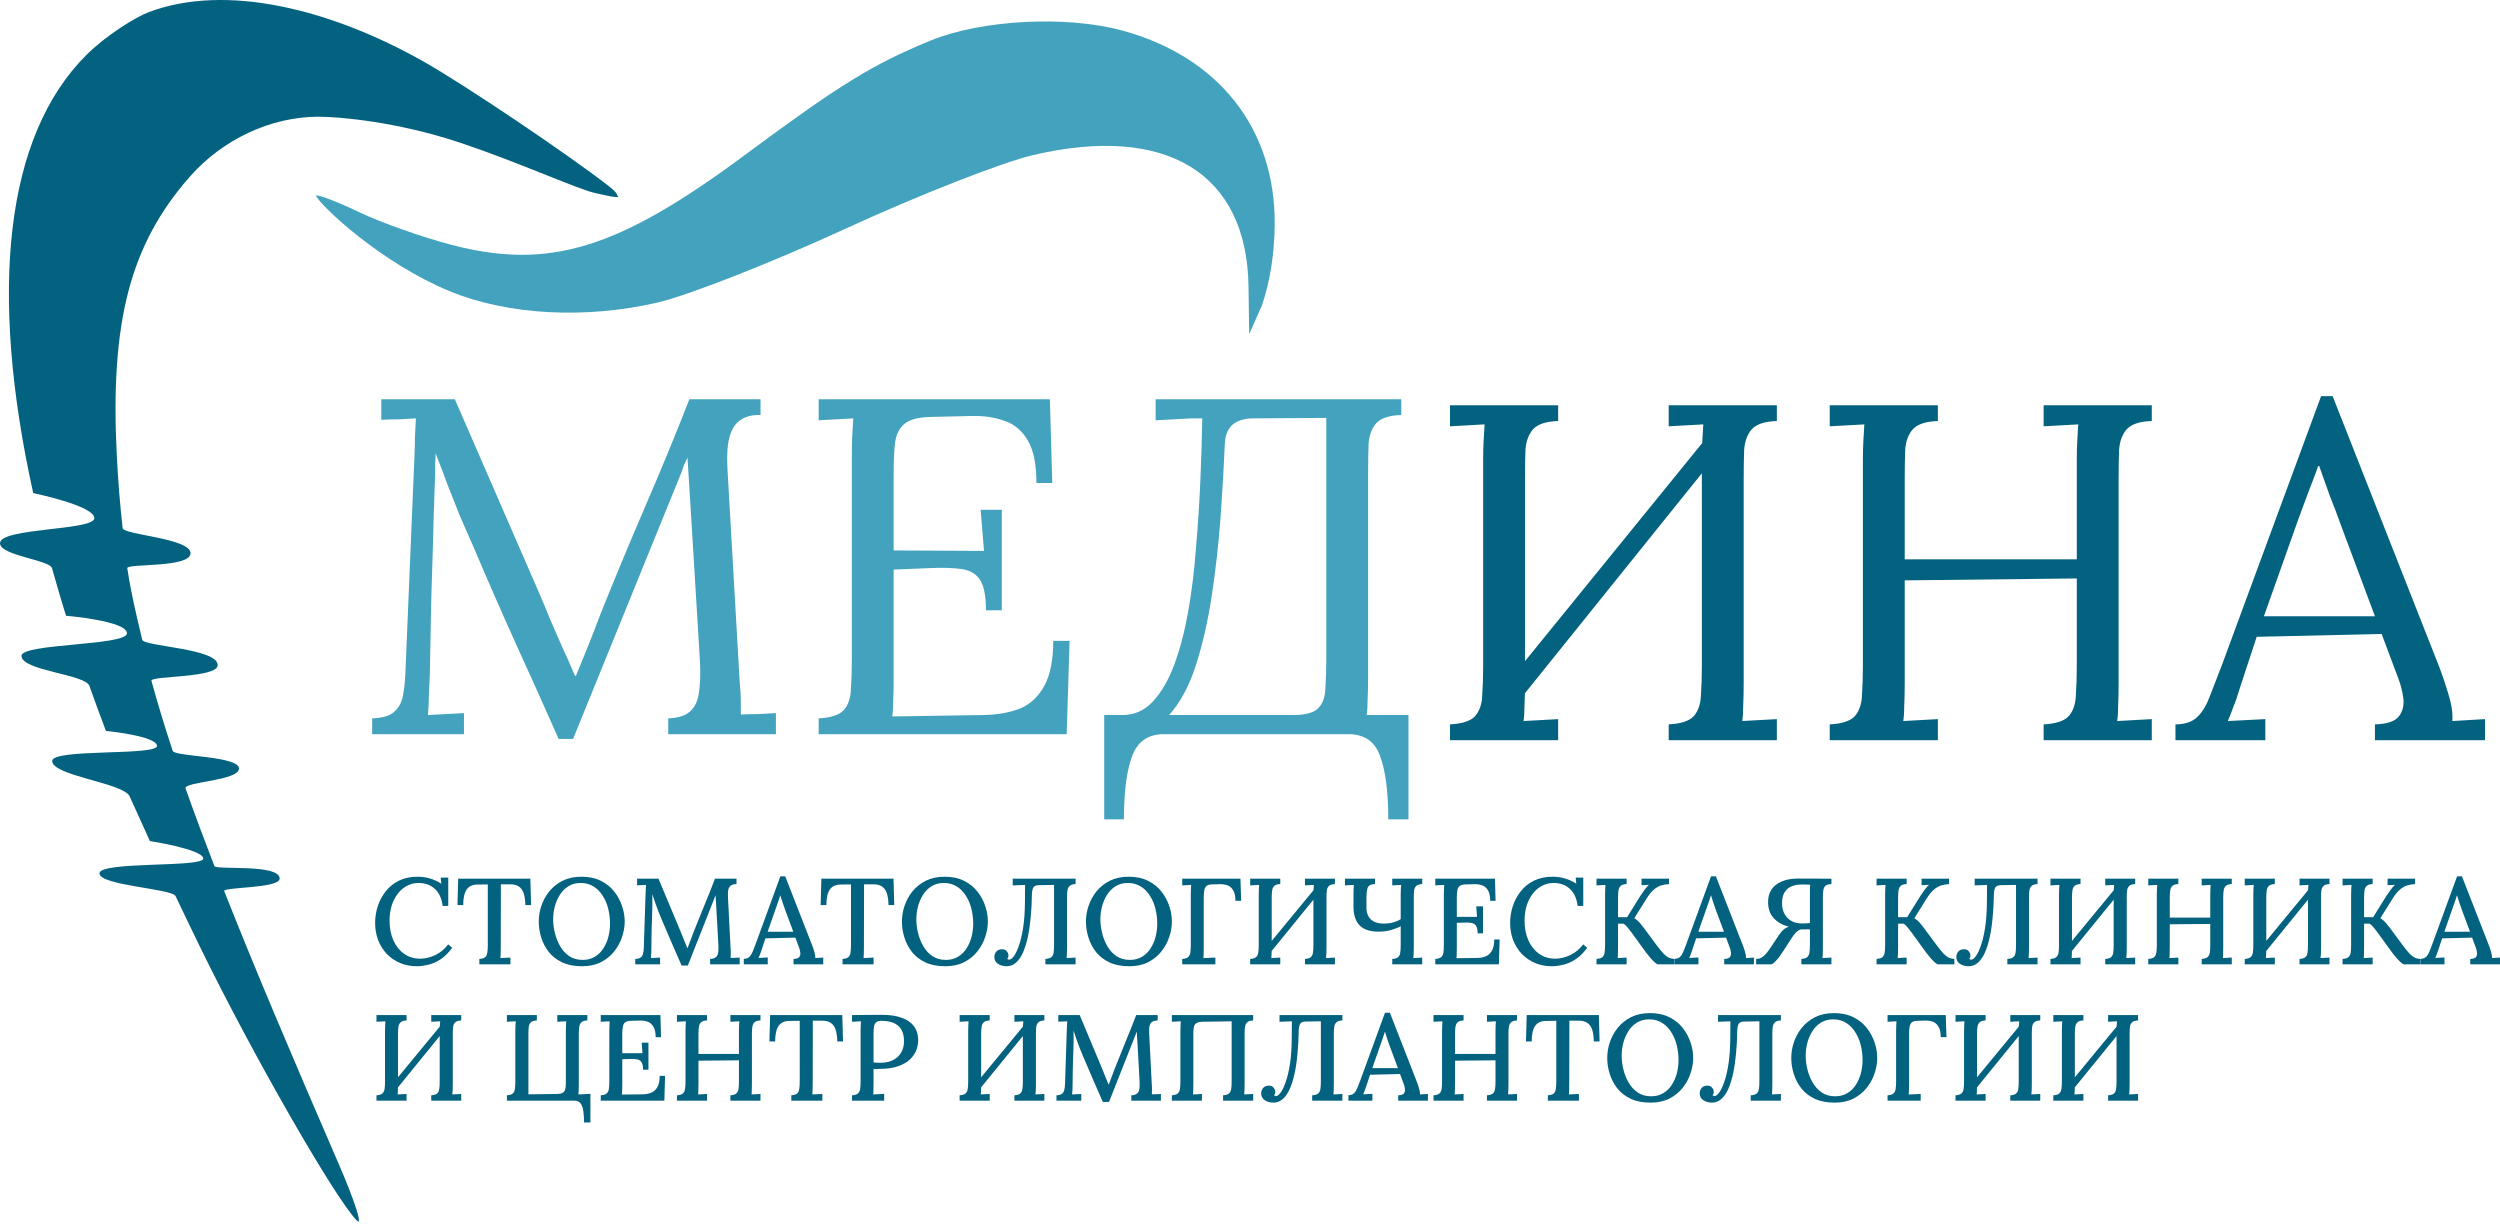 <?xml version="1.0" encoding="UTF-8"?> <svg xmlns="http://www.w3.org/2000/svg" width="237" height="116" viewBox="0 0 237 116" fill="none"> <path fill-rule="evenodd" clip-rule="evenodd" d="M14.099 1.152C12.812 1.638 10.034 3.377 8.206 5.194C0.485 12.877 -1.097 27.541 3.149 46.747C3.149 46.747 8.944 47.934 8.944 49.12C8.944 50.307 -5.11999e-06 50.023 0 51.493C4.13318e-06 52.68 4.71 53.069 4.932 53.866C5.15 54.651 5.377 55.441 5.613 56.238C5.719 56.597 5.827 56.958 5.937 57.319C6.044 57.67 6.152 58.022 6.261 58.375C6.261 58.375 12.034 58.849 12.034 60.036C12.034 61.222 2.036 60.985 2.036 62.172C2.036 63.595 8.078 63.905 8.475 65.024C8.973 66.43 9.495 67.853 10.042 69.29C10.042 69.29 14.881 69.765 14.881 70.714C14.881 71.663 4.947 70.952 4.947 72.138C4.947 73.562 11.716 74.208 12.291 75.497C12.899 76.862 13.543 78.282 14.209 79.731C14.209 79.731 19.269 80.52 19.269 81.393C19.269 82.265 9.429 81.63 9.429 82.793C9.429 83.957 16.305 84.232 16.646 84.952C17.439 86.624 18.242 88.293 19.036 89.92C23.938 99.956 31.726 113.538 33.815 115.697C34.43 116.332 33.656 113.908 32.096 110.31C27.605 99.957 24.057 91.568 21.255 84.478C21.097 84.078 26.512 84.24 26.512 83.291C26.512 81.867 20.478 82.496 20.327 82.105C19.312 79.484 18.405 77.044 17.593 74.748C17.366 74.105 22.657 74.036 22.657 72.85C22.657 71.663 16.555 71.734 16.375 71.189C15.601 68.845 14.933 66.647 14.358 64.545C14.22 64.041 20.637 64.307 20.637 63.05C20.637 61.46 13.633 61.286 13.483 60.652C12.89 58.157 12.428 56.242 12.068 53.866C11.995 53.391 18.064 53.866 18.064 52.443C18.064 51.019 11.699 50.703 11.627 50.069C11.37 47.82 11.193 45.559 11.074 43.211C10.425 30.481 12.348 23.15 18.021 16.721C21.118 13.211 25.659 11.088 30.12 11.066C32.126 11.056 37.667 11.538 43.653 13.539C49.227 15.403 55.006 18.046 56.494 18.313C57.84 18.636 58.429 18.716 58.61 18.685C58.429 18.267 58.3 18.099 57.654 17.597C53.777 14.586 44.047 8.042 40.22 5.874C31.354 0.848 21.416 -1.613 14.099 1.152Z" fill="#036280"></path> <path fill-rule="evenodd" clip-rule="evenodd" d="M88.19 3.857C82.693 6.119 79.613 8.018 70.546 14.744C58.585 23.615 52.054 25.616 42.853 23.226C40.1 22.512 36.13 21.106 34.029 20.104C31.928 19.1 30.089 18.401 29.94 18.549C30.468 19.57 36.088 24.909 42.655 27.615C48.228 29.912 55.673 30.243 62.385 28.669C65.295 27.986 73.284 24.844 80.14 21.687C86.995 18.53 95.007 15.385 97.944 14.699C110.582 11.748 118.21 16.408 118.36 27.169L118.423 31.683L119.613 28.989C120.393 26.764 120.82 24.043 120.842 21.291C120.913 12.208 115.538 5.376 106.365 2.888C101.044 1.446 93.012 1.874 88.19 3.857Z" fill="#43A2BE"></path> <path d="M52.96 70.052C51.624 67.028 50.272 64.02 48.905 61.026C47.538 58.002 46.201 54.948 44.895 51.864C44.47 50.896 44.044 49.928 43.619 48.961C43.224 47.963 42.829 46.965 42.434 45.967C42.07 44.969 41.69 43.972 41.295 42.974C41.295 43.306 41.28 43.639 41.25 43.972C41.25 44.304 41.25 44.637 41.25 44.969C41.219 46.058 41.174 47.373 41.113 48.916C41.083 50.427 41.037 52.06 40.976 53.814C40.916 55.538 40.87 57.276 40.84 59.03C40.809 60.754 40.779 62.387 40.748 63.929C40.718 64.594 40.688 65.259 40.657 65.925C40.657 66.59 40.627 67.21 40.566 67.784C41.143 67.754 41.705 67.724 42.252 67.694C42.829 67.663 43.406 67.633 43.984 67.603V69.599H35.28V68.102C36.222 68.072 36.906 67.875 37.331 67.512C37.787 67.119 38.075 66.605 38.197 65.97C38.318 65.335 38.394 64.655 38.425 63.929L39.29 43.246C39.321 42.641 39.336 42.036 39.336 41.431C39.366 40.827 39.397 40.237 39.427 39.663C38.88 39.693 38.333 39.723 37.787 39.753C37.24 39.753 36.693 39.768 36.146 39.799V37.848H43.118L50.955 55.855C51.35 56.762 51.73 57.669 52.094 58.577C52.489 59.484 52.884 60.391 53.279 61.298C53.704 62.205 54.114 63.128 54.509 64.065H54.601C54.935 63.248 55.33 62.281 55.785 61.162C56.241 60.013 56.621 59.03 56.924 58.214C58.261 54.888 59.643 51.561 61.071 48.235C62.529 44.879 63.957 41.416 65.354 37.848H72.098V39.345C71.339 39.315 70.716 39.466 70.23 39.799C69.744 40.101 69.394 40.615 69.182 41.341C68.969 42.066 68.893 43.049 68.954 44.289L70.139 64.927C70.2 65.441 70.23 65.94 70.23 66.424C70.23 66.907 70.23 67.346 70.23 67.739C70.777 67.709 71.323 67.694 71.87 67.694C72.447 67.663 73.009 67.633 73.556 67.603V69.599H63.349V68.102C64.291 68.072 64.99 67.845 65.445 67.421C65.901 66.998 66.174 66.393 66.266 65.607C66.387 64.821 66.417 63.853 66.357 62.704L65.445 47.736C65.415 47.252 65.385 46.769 65.354 46.285C65.324 45.801 65.293 45.317 65.263 44.833C65.233 44.349 65.202 43.866 65.172 43.382C65.081 43.594 64.975 43.82 64.853 44.062C64.762 44.304 64.671 44.561 64.58 44.833L54.327 70.052H52.96Z" fill="#43A2BE"></path> <path d="M93.467 57.851C93.467 56.52 93.285 55.568 92.921 54.993C92.556 54.419 91.979 54.071 91.189 53.95C90.399 53.829 89.351 53.799 88.045 53.859L84.719 53.996V64.382C84.719 65.199 84.703 65.894 84.673 66.469C84.673 67.043 84.643 67.527 84.582 67.92L93.285 67.784C94.622 67.754 95.776 67.542 96.748 67.149C97.72 66.726 98.48 66 99.026 64.972C99.573 63.944 99.847 62.538 99.847 60.754H101.396L101.122 69.599H77.61V68.102C78.764 68.041 79.554 67.784 79.98 67.331C80.405 66.847 80.633 66.197 80.663 65.38C80.724 64.534 80.754 63.581 80.754 62.523V42.928C80.754 42.324 80.769 41.749 80.8 41.205C80.83 40.63 80.861 40.116 80.891 39.663C80.344 39.693 79.797 39.723 79.251 39.753C78.704 39.783 78.157 39.814 77.61 39.844V37.848H99.528L99.755 45.786H98.252C98.252 44.002 97.978 42.656 97.431 41.749C96.885 40.812 96.141 40.192 95.199 39.889C94.287 39.557 93.255 39.406 92.1 39.436L88.182 39.526C87.058 39.557 86.253 39.768 85.767 40.161C85.281 40.555 84.977 41.144 84.855 41.931C84.764 42.686 84.719 43.684 84.719 44.924V52.181L93.285 52.227L92.966 48.326H94.971V57.851H93.467Z" fill="#43A2BE"></path> <path d="M104.68 77.672V67.784H106.411C107.535 67.784 108.492 67.361 109.282 66.514C110.102 65.637 110.786 64.458 111.333 62.976C111.879 61.495 112.32 59.801 112.654 57.896C112.988 55.991 113.231 53.996 113.383 51.909C113.565 49.792 113.702 47.691 113.793 45.604C113.884 43.488 113.945 41.507 113.975 39.663H112.882L109.555 39.844V37.848H132.84V39.345C131.716 39.375 130.926 39.632 130.47 40.116C130.045 40.6 129.802 41.25 129.741 42.066C129.711 42.883 129.696 43.836 129.696 44.924V64.201C129.696 65.017 129.681 65.728 129.65 66.333C129.65 66.907 129.62 67.391 129.559 67.784H133.523V77.672H131.61C131.61 75.072 131.351 73.076 130.835 71.685C130.349 70.294 129.346 69.599 127.828 69.599H110.33C108.842 69.599 107.839 70.294 107.323 71.685C106.806 73.076 106.548 75.072 106.548 77.672H104.68ZM110.831 67.784H122.587C123.742 67.784 124.532 67.573 124.957 67.149C125.382 66.726 125.61 66.121 125.64 65.335C125.701 64.519 125.731 63.581 125.731 62.523V39.617L118.578 39.663C117.727 39.723 117.104 39.965 116.709 40.388C116.345 40.812 116.147 41.356 116.117 42.021C116.026 44.198 115.889 46.542 115.707 49.052C115.525 51.531 115.251 53.98 114.887 56.4C114.522 58.819 114.021 61.026 113.383 63.022C112.745 65.017 111.894 66.605 110.831 67.784Z" fill="#43A2BE"></path> <path d="M147.712 39.915C146.588 39.945 145.798 40.202 145.342 40.686C144.917 41.17 144.674 41.82 144.613 42.636C144.583 43.453 144.568 44.405 144.568 45.494V64.771C144.568 65.587 144.553 66.298 144.522 66.903C144.522 67.477 144.492 67.961 144.431 68.354C144.978 68.324 145.525 68.293 146.072 68.263C146.618 68.233 147.165 68.203 147.712 68.172V70.168H137.46V68.671C138.614 68.611 139.404 68.354 139.829 67.9C140.254 67.417 140.482 66.766 140.512 65.95C140.573 65.103 140.604 64.151 140.604 63.093V43.498C140.604 42.893 140.619 42.319 140.649 41.775C140.68 41.2 140.71 40.686 140.74 40.232C140.193 40.263 139.647 40.293 139.1 40.323C138.553 40.353 138.006 40.383 137.46 40.414V38.418H147.712V39.915ZM168.445 39.915C167.321 39.945 166.531 40.202 166.075 40.686C165.65 41.17 165.407 41.82 165.346 42.636C165.316 43.453 165.301 44.405 165.301 45.494V64.771C165.301 65.587 165.285 66.298 165.255 66.903C165.255 67.477 165.225 67.961 165.164 68.354C165.711 68.324 166.257 68.293 166.804 68.263C167.351 68.233 167.898 68.203 168.445 68.172V70.168H158.192V68.671C159.347 68.611 160.136 68.354 160.562 67.9C160.987 67.417 161.215 66.766 161.245 65.95C161.306 65.103 161.336 64.151 161.336 63.093V43.498C161.336 42.893 161.351 42.319 161.382 41.775C161.412 41.2 161.443 40.686 161.473 40.232C160.926 40.263 160.379 40.293 159.833 40.323C159.286 40.353 158.739 40.383 158.192 40.414V38.418H168.445V39.915ZM162.475 40.641L163.751 41.865L142.882 67.81L141.469 66.494L162.475 40.641Z" fill="#036280"></path> <path d="M173.459 70.168V68.671C174.613 68.611 175.403 68.354 175.828 67.9C176.253 67.417 176.481 66.766 176.512 65.95C176.572 65.103 176.603 64.151 176.603 63.093V43.498C176.603 42.893 176.618 42.319 176.648 41.775C176.679 41.2 176.709 40.686 176.74 40.232C176.193 40.263 175.646 40.293 175.099 40.323C174.552 40.353 174.006 40.383 173.459 40.414V38.418H183.711V39.915C182.587 39.945 181.797 40.202 181.342 40.686C180.916 41.17 180.673 41.82 180.613 42.636C180.582 43.453 180.567 44.405 180.567 45.494V53.023H196.88V43.498C196.88 42.893 196.895 42.319 196.925 41.775C196.956 41.2 196.986 40.686 197.017 40.232C196.47 40.263 195.923 40.293 195.376 40.323C194.829 40.353 194.283 40.383 193.736 40.414V38.418H203.988V39.915C202.864 39.945 202.074 40.202 201.619 40.686C201.193 41.17 200.95 41.82 200.89 42.636C200.859 43.453 200.844 44.405 200.844 45.494V64.771C200.844 65.587 200.829 66.298 200.799 66.903C200.799 67.477 200.768 67.961 200.707 68.354C201.254 68.324 201.801 68.293 202.348 68.263C202.895 68.233 203.441 68.203 203.988 68.172V70.168H193.736V68.671C194.89 68.611 195.68 68.354 196.105 67.9C196.531 67.417 196.758 66.766 196.789 65.95C196.849 65.103 196.88 64.151 196.88 63.093V54.837L180.567 55.019V64.771C180.567 65.587 180.552 66.298 180.522 66.903C180.522 67.477 180.491 67.961 180.43 68.354C180.977 68.324 181.524 68.293 182.071 68.263C182.618 68.233 183.164 68.203 183.711 68.172V70.168H173.459Z" fill="#036280"></path> <path d="M206.233 70.168V68.671C207.145 68.671 207.843 68.43 208.329 67.946C208.816 67.462 209.21 66.797 209.514 65.95C209.848 65.103 210.228 64.121 210.653 63.002L220.04 37.556H221.134L231.295 63.365C231.538 64 231.811 64.816 232.115 65.814C232.419 66.812 232.54 67.659 232.48 68.354C232.996 68.324 233.513 68.293 234.029 68.263C234.545 68.233 235.062 68.203 235.578 68.172V70.168H225.144V68.671C226.298 68.641 227.057 68.384 227.422 67.9C227.786 67.417 227.923 66.842 227.832 66.177C227.741 65.512 227.589 64.907 227.376 64.362L225.781 60.099L213.934 60.371L212.339 65.224C212.127 65.95 211.929 66.525 211.747 66.948C211.595 67.371 211.413 67.84 211.2 68.354C211.808 68.324 212.4 68.293 212.977 68.263C213.585 68.233 214.177 68.203 214.754 68.172V70.168H206.233ZM214.618 58.421H225.144L221.908 49.757C221.574 48.82 221.225 47.898 220.86 46.991C220.526 46.053 220.192 45.116 219.858 44.178H219.767C219.463 45.025 219.144 45.872 218.81 46.718C218.506 47.565 218.187 48.427 217.853 49.304L214.618 58.421Z" fill="#036280"></path> <path d="M41.962 85.885C41.877 85.189 41.637 84.656 41.243 84.284C40.849 83.906 40.335 83.712 39.701 83.705C39.299 83.705 38.928 83.794 38.588 83.971C38.248 84.149 37.954 84.4 37.707 84.725C37.46 85.042 37.266 85.421 37.127 85.861C36.996 86.294 36.93 86.77 36.93 87.288C36.93 87.991 37.054 88.617 37.301 89.166C37.548 89.707 37.889 90.129 38.321 90.43C38.762 90.732 39.261 90.882 39.817 90.882C40.312 90.882 40.798 90.766 41.278 90.534C41.765 90.295 42.166 89.959 42.483 89.526L42.866 89.85C42.518 90.33 42.147 90.697 41.753 90.952C41.359 91.207 40.965 91.377 40.571 91.462C40.184 91.555 39.832 91.601 39.516 91.601C38.936 91.601 38.403 91.497 37.916 91.288C37.429 91.079 37.008 90.79 36.652 90.418C36.304 90.04 36.034 89.603 35.84 89.108C35.655 88.606 35.562 88.065 35.562 87.485C35.562 86.944 35.647 86.414 35.817 85.896C35.987 85.378 36.239 84.911 36.571 84.493C36.903 84.068 37.321 83.732 37.823 83.484C38.333 83.237 38.924 83.113 39.597 83.113C39.991 83.113 40.373 83.167 40.744 83.276C41.123 83.384 41.486 83.55 41.834 83.774L41.776 83.194H42.495V85.885H41.962Z" fill="#036280"></path> <path d="M49.802 85.803C49.794 85.363 49.744 84.996 49.651 84.702C49.559 84.408 49.404 84.188 49.188 84.041C48.979 83.894 48.689 83.825 48.318 83.832H47.484L47.472 89.862C47.472 90.071 47.468 90.26 47.46 90.43C47.46 90.593 47.453 90.724 47.437 90.824C47.584 90.809 47.742 90.801 47.913 90.801C48.09 90.793 48.249 90.786 48.388 90.778V91.416H45.443V90.906C45.698 90.89 45.88 90.836 45.988 90.743C46.096 90.65 46.166 90.511 46.197 90.326C46.228 90.132 46.243 89.897 46.243 89.618V83.844L45.269 83.855C44.798 83.855 44.454 84.014 44.237 84.331C44.021 84.648 43.913 85.139 43.913 85.803H43.368L43.438 83.299H50.278L50.347 85.803H49.802Z" fill="#036280"></path> <path d="M55.177 91.601C54.442 91.601 53.812 91.478 53.287 91.23C52.769 90.983 52.348 90.654 52.023 90.245C51.699 89.827 51.459 89.367 51.304 88.865C51.15 88.362 51.073 87.86 51.073 87.357C51.073 86.87 51.154 86.379 51.316 85.885C51.486 85.382 51.737 84.922 52.07 84.505C52.41 84.087 52.831 83.751 53.333 83.496C53.843 83.241 54.438 83.113 55.119 83.113C55.83 83.113 56.44 83.241 56.95 83.496C57.468 83.751 57.893 84.091 58.226 84.516C58.558 84.934 58.805 85.39 58.968 85.885C59.138 86.379 59.223 86.87 59.223 87.357C59.223 87.837 59.138 88.328 58.968 88.83C58.805 89.325 58.554 89.785 58.214 90.21C57.882 90.627 57.464 90.963 56.962 91.219C56.46 91.474 55.864 91.601 55.177 91.601ZM55.235 90.998C55.683 90.998 56.069 90.898 56.394 90.697C56.726 90.496 56.997 90.229 57.205 89.897C57.422 89.557 57.58 89.186 57.681 88.784C57.781 88.374 57.831 87.968 57.831 87.566C57.831 87.071 57.773 86.596 57.657 86.14C57.542 85.676 57.364 85.262 57.124 84.899C56.892 84.528 56.602 84.238 56.255 84.029C55.907 83.813 55.505 83.705 55.049 83.705C54.601 83.705 54.211 83.809 53.878 84.018C53.546 84.227 53.275 84.501 53.067 84.841C52.858 85.173 52.7 85.544 52.591 85.954C52.491 86.356 52.441 86.762 52.441 87.172C52.441 87.574 52.495 87.999 52.603 88.447C52.711 88.896 52.877 89.313 53.101 89.7C53.325 90.086 53.611 90.399 53.959 90.639C54.315 90.879 54.74 90.998 55.235 90.998Z" fill="#036280"></path> <path d="M64.615 91.532C64.298 90.805 63.981 90.078 63.664 89.352C63.347 88.625 63.034 87.894 62.725 87.16C62.633 86.944 62.536 86.708 62.435 86.453C62.335 86.198 62.234 85.927 62.134 85.641C62.033 85.355 61.937 85.065 61.844 84.772C61.844 84.972 61.844 85.166 61.844 85.351C61.844 85.537 61.844 85.715 61.844 85.885C61.837 86.124 61.829 86.406 61.821 86.731C61.813 87.048 61.802 87.384 61.786 87.74C61.779 88.096 61.771 88.451 61.763 88.807C61.763 89.155 61.759 89.491 61.751 89.816C61.751 90.001 61.748 90.183 61.74 90.361C61.732 90.538 61.721 90.693 61.705 90.824C61.844 90.809 61.991 90.801 62.146 90.801C62.308 90.793 62.451 90.786 62.575 90.778V91.416H60.221V90.906C60.438 90.898 60.604 90.855 60.72 90.778C60.836 90.701 60.913 90.585 60.952 90.43C60.998 90.275 61.025 90.086 61.033 89.862L61.195 84.853C61.203 84.683 61.21 84.513 61.218 84.342C61.226 84.172 61.234 84.022 61.241 83.89C61.102 83.898 60.955 83.906 60.801 83.913C60.646 83.913 60.511 83.917 60.395 83.925V83.299H62.424L64.337 87.868C64.43 88.076 64.522 88.3 64.615 88.54C64.708 88.772 64.8 89.004 64.893 89.236C64.994 89.46 65.082 89.673 65.16 89.874H65.183C65.268 89.642 65.365 89.386 65.473 89.108C65.581 88.83 65.674 88.583 65.751 88.366C66.083 87.531 66.42 86.696 66.76 85.861C67.108 85.027 67.448 84.172 67.78 83.299H69.82V83.809C69.635 83.809 69.476 83.844 69.345 83.913C69.221 83.975 69.129 84.091 69.067 84.261C69.013 84.431 68.993 84.675 69.009 84.992L69.264 89.99C69.279 90.144 69.283 90.295 69.275 90.442C69.275 90.589 69.272 90.712 69.264 90.813C69.403 90.805 69.55 90.801 69.704 90.801C69.867 90.793 70.006 90.786 70.122 90.778V91.416H67.316V90.906C67.54 90.898 67.71 90.851 67.826 90.766C67.95 90.681 68.031 90.55 68.07 90.372C68.108 90.187 68.12 89.947 68.105 89.653L67.919 86.279C67.911 86.163 67.903 86.028 67.896 85.873C67.888 85.711 67.876 85.544 67.861 85.374C67.853 85.197 67.846 85.027 67.838 84.864C67.815 84.918 67.791 84.976 67.768 85.038C67.745 85.092 67.722 85.154 67.699 85.224L65.206 91.532H64.615Z" fill="#036280"></path> <path d="M70.511 91.416V90.894C70.743 90.894 70.92 90.832 71.044 90.708C71.168 90.585 71.272 90.418 71.357 90.21C71.442 89.993 71.535 89.754 71.635 89.491L73.977 83.079H74.441L76.98 89.584C77.041 89.731 77.111 89.931 77.188 90.187C77.266 90.434 77.3 90.647 77.293 90.824C77.424 90.809 77.552 90.801 77.675 90.801C77.807 90.793 77.93 90.786 78.046 90.778V91.416H75.229V90.906C75.499 90.898 75.677 90.84 75.762 90.732C75.855 90.616 75.89 90.477 75.867 90.314C75.851 90.152 75.813 89.99 75.751 89.827L75.403 88.888L72.563 88.957L72.226 89.966C72.18 90.121 72.13 90.268 72.076 90.407C72.022 90.546 71.968 90.681 71.913 90.813C72.052 90.797 72.199 90.79 72.354 90.79C72.516 90.782 72.659 90.774 72.783 90.766V91.416H70.511ZM72.771 88.331H75.206L74.475 86.372C74.383 86.117 74.294 85.865 74.209 85.618C74.124 85.363 74.046 85.119 73.977 84.887H73.965C73.903 85.081 73.834 85.293 73.757 85.525C73.679 85.757 73.591 86.008 73.49 86.279L72.771 88.331Z" fill="#036280"></path> <path d="M84.231 85.803C84.223 85.363 84.173 84.996 84.08 84.702C83.987 84.408 83.833 84.188 83.616 84.041C83.408 83.894 83.118 83.825 82.747 83.832H81.912L81.9 89.862C81.9 90.071 81.897 90.26 81.889 90.43C81.889 90.593 81.881 90.724 81.866 90.824C82.013 90.809 82.171 90.801 82.341 90.801C82.519 90.793 82.677 90.786 82.816 90.778V91.416H79.872V90.906C80.127 90.89 80.308 90.836 80.417 90.743C80.525 90.65 80.594 90.511 80.625 90.326C80.656 90.132 80.672 89.897 80.672 89.618V83.844L79.698 83.855C79.226 83.855 78.882 84.014 78.666 84.331C78.45 84.648 78.341 85.139 78.341 85.803H77.797L77.866 83.299H84.706L84.776 85.803H84.231Z" fill="#036280"></path> <path d="M89.605 91.601C88.871 91.601 88.241 91.478 87.715 91.23C87.198 90.983 86.776 90.654 86.452 90.245C86.127 89.827 85.888 89.367 85.733 88.865C85.578 88.362 85.501 87.86 85.501 87.357C85.501 86.87 85.582 86.379 85.745 85.885C85.915 85.382 86.166 84.922 86.498 84.505C86.838 84.087 87.259 83.751 87.762 83.496C88.272 83.241 88.867 83.113 89.547 83.113C90.258 83.113 90.869 83.241 91.379 83.496C91.897 83.751 92.322 84.091 92.654 84.516C92.986 84.934 93.234 85.39 93.396 85.885C93.566 86.379 93.651 86.87 93.651 87.357C93.651 87.837 93.566 88.328 93.396 88.83C93.234 89.325 92.983 89.785 92.642 90.21C92.31 90.627 91.893 90.963 91.39 91.219C90.888 91.474 90.293 91.601 89.605 91.601ZM89.663 90.998C90.111 90.998 90.498 90.898 90.822 90.697C91.155 90.496 91.425 90.229 91.634 89.897C91.85 89.557 92.009 89.186 92.109 88.784C92.21 88.374 92.26 87.968 92.26 87.566C92.26 87.071 92.202 86.596 92.086 86.14C91.97 85.676 91.792 85.262 91.553 84.899C91.321 84.528 91.031 84.238 90.683 84.029C90.335 83.813 89.934 83.705 89.478 83.705C89.029 83.705 88.639 83.809 88.307 84.018C87.974 84.227 87.704 84.501 87.495 84.841C87.287 85.173 87.128 85.544 87.02 85.954C86.919 86.356 86.869 86.762 86.869 87.172C86.869 87.574 86.923 87.999 87.031 88.447C87.14 88.896 87.306 89.313 87.53 89.7C87.754 90.086 88.04 90.399 88.388 90.639C88.743 90.879 89.168 90.998 89.663 90.998Z" fill="#036280"></path> <path d="M95.438 91.601C95.113 91.601 94.835 91.524 94.603 91.369C94.379 91.215 94.267 91.002 94.267 90.732C94.267 90.531 94.325 90.361 94.441 90.221C94.565 90.075 94.739 89.997 94.963 89.99C95.179 89.982 95.338 90.044 95.438 90.175C95.546 90.299 95.6 90.434 95.6 90.581C95.6 90.712 95.562 90.817 95.484 90.894C95.538 90.948 95.604 90.975 95.681 90.975C95.805 90.975 95.948 90.867 96.11 90.65C96.273 90.434 96.431 90.106 96.586 89.665C96.748 89.216 96.883 88.648 96.992 87.96C97.1 87.264 97.158 86.441 97.165 85.49L97.177 83.89L96.91 83.902L96.006 83.937V83.299H101.965V83.809C101.718 83.817 101.536 83.871 101.42 83.971C101.304 84.064 101.231 84.203 101.2 84.389C101.169 84.567 101.153 84.802 101.153 85.096V89.862C101.153 90.071 101.15 90.26 101.142 90.43C101.142 90.593 101.134 90.724 101.119 90.824C101.25 90.809 101.393 90.801 101.548 90.801C101.702 90.793 101.841 90.786 101.965 90.778V91.416H99.101V90.906C99.356 90.89 99.542 90.836 99.658 90.743C99.774 90.65 99.847 90.511 99.878 90.326C99.909 90.14 99.924 89.904 99.924 89.618V83.89L98.522 83.913C98.251 83.913 98.07 83.979 97.977 84.111C97.892 84.242 97.842 84.451 97.826 84.737C97.818 85.525 97.78 86.267 97.71 86.963C97.648 87.651 97.556 88.281 97.432 88.853C97.308 89.417 97.154 89.908 96.968 90.326C96.783 90.736 96.559 91.052 96.296 91.277C96.041 91.493 95.755 91.601 95.438 91.601Z" fill="#036280"></path> <path d="M107.051 91.601C106.317 91.601 105.687 91.478 105.162 91.23C104.644 90.983 104.223 90.654 103.898 90.245C103.573 89.827 103.334 89.367 103.179 88.865C103.025 88.362 102.947 87.86 102.947 87.357C102.947 86.87 103.029 86.379 103.191 85.885C103.361 85.382 103.612 84.922 103.944 84.505C104.285 84.087 104.706 83.751 105.208 83.496C105.718 83.241 106.313 83.113 106.993 83.113C107.705 83.113 108.315 83.241 108.825 83.496C109.343 83.751 109.768 84.091 110.1 84.516C110.433 84.934 110.68 85.39 110.842 85.885C111.012 86.379 111.097 86.87 111.097 87.357C111.097 87.837 111.012 88.328 110.842 88.83C110.68 89.325 110.429 89.785 110.089 90.21C109.756 90.627 109.339 90.963 108.837 91.219C108.334 91.474 107.739 91.601 107.051 91.601ZM107.109 90.998C107.558 90.998 107.944 90.898 108.269 90.697C108.601 90.496 108.872 90.229 109.08 89.897C109.297 89.557 109.455 89.186 109.556 88.784C109.656 88.374 109.706 87.968 109.706 87.566C109.706 87.071 109.648 86.596 109.532 86.14C109.416 85.676 109.239 85.262 108.999 84.899C108.767 84.528 108.477 84.238 108.13 84.029C107.782 83.813 107.38 83.705 106.924 83.705C106.476 83.705 106.085 83.809 105.753 84.018C105.421 84.227 105.15 84.501 104.941 84.841C104.733 85.173 104.574 85.544 104.466 85.954C104.366 86.356 104.315 86.762 104.315 87.172C104.315 87.574 104.37 87.999 104.478 88.447C104.586 88.896 104.752 89.313 104.976 89.7C105.2 90.086 105.486 90.399 105.834 90.639C106.19 90.879 106.615 90.998 107.109 90.998Z" fill="#036280"></path> <path d="M112.076 91.416V90.906C112.331 90.89 112.512 90.836 112.62 90.743C112.736 90.65 112.81 90.511 112.841 90.326C112.872 90.14 112.887 89.904 112.887 89.618V84.795C112.887 84.625 112.891 84.462 112.899 84.308C112.906 84.145 112.914 84.006 112.922 83.89C112.79 83.898 112.647 83.906 112.493 83.913C112.338 83.921 112.199 83.929 112.076 83.937V83.299H117.594L117.663 85.398H117.119C117.119 84.957 117.045 84.621 116.898 84.389C116.759 84.157 116.578 84.002 116.353 83.925C116.129 83.848 115.882 83.813 115.611 83.821L114.916 83.844C114.669 83.844 114.487 83.894 114.371 83.995C114.263 84.095 114.193 84.238 114.162 84.424C114.131 84.609 114.116 84.845 114.116 85.131V89.862C114.116 90.071 114.112 90.26 114.104 90.43C114.104 90.593 114.097 90.724 114.081 90.824C114.197 90.817 114.321 90.813 114.452 90.813C114.591 90.805 114.726 90.797 114.858 90.79C114.989 90.782 115.109 90.778 115.217 90.778V91.416H112.076Z" fill="#036280"></path> <path d="M121.369 83.809C121.122 83.817 120.94 83.871 120.824 83.971C120.709 84.064 120.635 84.203 120.604 84.389C120.573 84.567 120.558 84.802 120.558 85.096V89.862C120.558 90.071 120.554 90.26 120.546 90.43C120.546 90.593 120.538 90.724 120.523 90.824C120.654 90.809 120.797 90.801 120.952 90.801C121.114 90.793 121.253 90.786 121.369 90.778V91.416H118.517V90.906C118.772 90.89 118.954 90.836 119.062 90.743C119.178 90.65 119.252 90.511 119.283 90.326C119.313 90.14 119.329 89.904 119.329 89.618V84.795C119.329 84.625 119.333 84.462 119.341 84.308C119.348 84.145 119.356 84.006 119.364 83.89C119.232 83.898 119.089 83.906 118.935 83.913C118.78 83.921 118.641 83.929 118.517 83.937V83.299H121.369V83.809ZM126.551 83.809C126.304 83.817 126.123 83.871 126.007 83.971C125.891 84.064 125.817 84.203 125.786 84.389C125.763 84.567 125.752 84.802 125.752 85.096V89.862C125.752 90.071 125.748 90.26 125.74 90.43C125.732 90.593 125.721 90.724 125.705 90.824C125.844 90.809 125.991 90.801 126.146 90.801C126.3 90.793 126.436 90.786 126.551 90.778V91.416H123.711V90.906C123.966 90.89 124.148 90.836 124.256 90.743C124.372 90.65 124.442 90.511 124.465 90.326C124.496 90.14 124.511 89.904 124.511 89.618V84.795C124.511 84.625 124.515 84.462 124.523 84.308C124.538 84.145 124.55 84.006 124.557 83.89C124.418 83.898 124.271 83.906 124.117 83.913C123.962 83.921 123.827 83.929 123.711 83.937V83.299H126.551V83.809ZM125.01 83.797L125.404 84.192L119.943 90.906L119.503 90.477L125.01 83.797Z" fill="#036280"></path> <path d="M131.986 91.416V90.906C132.241 90.89 132.423 90.836 132.531 90.743C132.647 90.65 132.717 90.511 132.74 90.326C132.771 90.14 132.786 89.904 132.786 89.618V87.809C132.508 87.956 132.187 88.08 131.824 88.181C131.461 88.273 131.078 88.32 130.676 88.32C129.873 88.32 129.277 88.123 128.891 87.728C128.505 87.326 128.311 86.735 128.311 85.954C128.311 85.467 128.311 85.088 128.311 84.818C128.311 84.547 128.315 84.346 128.323 84.215C128.331 84.076 128.338 83.968 128.346 83.89C128.215 83.898 128.072 83.906 127.917 83.913C127.763 83.921 127.624 83.929 127.5 83.937V83.299H130.352V83.809C130.128 83.817 129.958 83.859 129.842 83.937C129.726 84.006 129.648 84.13 129.61 84.308C129.571 84.478 129.548 84.71 129.54 85.003C129.54 85.297 129.54 85.668 129.54 86.117C129.548 86.395 129.61 86.642 129.726 86.859C129.842 87.075 130.019 87.245 130.259 87.369C130.499 87.493 130.812 87.554 131.198 87.554C131.538 87.554 131.84 87.516 132.102 87.439C132.373 87.361 132.601 87.261 132.786 87.137V84.795C132.786 84.625 132.79 84.462 132.798 84.308C132.813 84.145 132.825 84.006 132.833 83.89C132.694 83.898 132.547 83.906 132.392 83.913C132.238 83.921 132.102 83.929 131.986 83.937V83.299H134.827V83.809C134.579 83.817 134.398 83.871 134.282 83.971C134.166 84.064 134.092 84.203 134.062 84.389C134.038 84.567 134.027 84.802 134.027 85.096V89.862C134.027 90.071 134.023 90.26 134.015 90.43C134.007 90.593 133.996 90.724 133.98 90.824C134.12 90.809 134.266 90.801 134.421 90.801C134.576 90.793 134.711 90.786 134.827 90.778V91.416H131.986Z" fill="#036280"></path> <path d="M140.077 88.482C140.077 88.15 140.027 87.91 139.926 87.763C139.833 87.616 139.69 87.527 139.497 87.496C139.304 87.458 139.064 87.446 138.778 87.462L138.106 87.485V89.897C138.106 90.106 138.102 90.291 138.094 90.453C138.094 90.608 138.087 90.736 138.071 90.836L140.065 90.813C140.367 90.805 140.637 90.751 140.877 90.65C141.116 90.542 141.306 90.361 141.445 90.106C141.584 89.85 141.654 89.502 141.654 89.062H142.164L142.094 91.416H136.066V90.906C136.321 90.89 136.502 90.836 136.611 90.743C136.726 90.65 136.8 90.511 136.831 90.326C136.862 90.14 136.877 89.904 136.877 89.618V84.795C136.877 84.625 136.881 84.462 136.889 84.308C136.896 84.145 136.904 84.006 136.912 83.89C136.781 83.898 136.638 83.906 136.483 83.913C136.328 83.921 136.189 83.929 136.066 83.937V83.299H141.723L141.781 85.398H141.271C141.271 84.957 141.198 84.621 141.051 84.389C140.912 84.157 140.726 84.002 140.494 83.925C140.27 83.848 140.027 83.813 139.764 83.821L138.952 83.844C138.713 83.844 138.531 83.886 138.407 83.971C138.284 84.049 138.203 84.18 138.164 84.366C138.125 84.543 138.106 84.787 138.106 85.096V86.917H140.019L139.949 85.919H140.587V88.482H140.077Z" fill="#036280"></path> <path d="M149.561 85.885C149.476 85.189 149.236 84.656 148.842 84.284C148.448 83.906 147.934 83.712 147.3 83.705C146.898 83.705 146.527 83.794 146.187 83.971C145.847 84.149 145.553 84.4 145.306 84.725C145.059 85.042 144.865 85.421 144.726 85.861C144.595 86.294 144.529 86.77 144.529 87.288C144.529 87.991 144.653 88.617 144.9 89.166C145.147 89.707 145.488 90.129 145.92 90.43C146.361 90.732 146.859 90.882 147.416 90.882C147.911 90.882 148.397 90.766 148.877 90.534C149.364 90.295 149.765 89.959 150.082 89.526L150.465 89.85C150.117 90.33 149.746 90.697 149.352 90.952C148.958 91.207 148.564 91.377 148.169 91.462C147.783 91.555 147.431 91.601 147.114 91.601C146.535 91.601 146.002 91.497 145.515 91.288C145.028 91.079 144.606 90.79 144.251 90.418C143.903 90.04 143.633 89.603 143.439 89.108C143.254 88.606 143.161 88.065 143.161 87.485C143.161 86.944 143.246 86.414 143.416 85.896C143.586 85.378 143.837 84.911 144.17 84.493C144.502 84.068 144.92 83.732 145.422 83.484C145.932 83.237 146.523 83.113 147.196 83.113C147.59 83.113 147.972 83.167 148.343 83.276C148.722 83.384 149.085 83.55 149.433 83.774L149.375 83.194H150.094V85.885H149.561Z" fill="#036280"></path> <path d="M151.35 91.416V90.906C151.605 90.89 151.786 90.836 151.894 90.743C152.01 90.65 152.084 90.511 152.115 90.326C152.146 90.14 152.161 89.904 152.161 89.618V84.795C152.161 84.625 152.165 84.462 152.173 84.308C152.18 84.145 152.188 84.006 152.196 83.89C152.065 83.898 151.922 83.906 151.767 83.913C151.612 83.921 151.473 83.929 151.35 83.937V83.299H154.202V83.809C153.954 83.817 153.773 83.871 153.657 83.971C153.541 84.064 153.467 84.203 153.436 84.389C153.405 84.567 153.39 84.802 153.39 85.096V86.951H154.248L155.512 84.922C155.627 84.744 155.759 84.555 155.906 84.354C156.053 84.153 156.192 83.995 156.323 83.879C156.207 83.886 156.083 83.894 155.952 83.902C155.828 83.902 155.716 83.906 155.616 83.913V83.299H158.224V83.809C157.946 83.825 157.687 83.871 157.448 83.948C157.216 84.025 156.988 84.161 156.764 84.354C156.539 84.547 156.304 84.845 156.056 85.247L154.932 87.044C155.133 87.168 155.299 87.307 155.43 87.462C155.562 87.616 155.689 87.775 155.813 87.937L157.077 89.642C157.324 89.974 157.536 90.233 157.714 90.418C157.9 90.604 158.074 90.732 158.236 90.801C158.398 90.871 158.561 90.906 158.723 90.906V91.416H157.181C157.111 91.416 157.011 91.358 156.88 91.242C156.748 91.126 156.605 90.979 156.451 90.801C156.304 90.623 156.161 90.446 156.022 90.268L154.712 88.459C154.58 88.281 154.445 88.107 154.306 87.937C154.174 87.767 154.043 87.643 153.912 87.566H153.39V89.862C153.39 90.071 153.386 90.26 153.378 90.43C153.378 90.593 153.371 90.724 153.355 90.824C153.487 90.809 153.63 90.801 153.784 90.801C153.946 90.793 154.086 90.786 154.202 90.778V91.416H151.35Z" fill="#036280"></path> <path d="M158.739 91.416V90.894C158.97 90.894 159.148 90.832 159.272 90.708C159.396 90.585 159.5 90.418 159.585 90.21C159.67 89.993 159.763 89.754 159.863 89.491L162.205 83.079H162.669L165.208 89.584C165.269 89.731 165.339 89.931 165.416 90.187C165.494 90.434 165.528 90.647 165.521 90.824C165.652 90.809 165.78 90.801 165.903 90.801C166.035 90.793 166.158 90.786 166.274 90.778V91.416H163.457V90.906C163.728 90.898 163.905 90.84 163.99 90.732C164.083 90.616 164.118 90.477 164.095 90.314C164.079 90.152 164.041 89.99 163.979 89.827L163.631 88.888L160.791 88.957L160.454 89.966C160.408 90.121 160.358 90.268 160.304 90.407C160.25 90.546 160.195 90.681 160.141 90.813C160.28 90.797 160.427 90.79 160.582 90.79C160.744 90.782 160.887 90.774 161.011 90.766V91.416H158.739ZM160.999 88.331H163.434L162.703 86.372C162.611 86.117 162.522 85.865 162.437 85.618C162.352 85.363 162.275 85.119 162.205 84.887H162.193C162.132 85.081 162.062 85.293 161.985 85.525C161.907 85.757 161.819 86.008 161.718 86.279L160.999 88.331Z" fill="#036280"></path> <path d="M166.479 91.416V90.906C166.687 90.906 166.865 90.859 167.012 90.766C167.167 90.674 167.313 90.542 167.453 90.372C167.599 90.194 167.75 89.99 167.905 89.758L168.647 88.633C168.801 88.409 168.948 88.239 169.087 88.123C169.226 87.999 169.393 87.91 169.586 87.856C168.991 87.701 168.515 87.435 168.16 87.056C167.804 86.669 167.623 86.171 167.615 85.56C167.607 85.081 167.711 84.675 167.928 84.342C168.152 84.002 168.477 83.743 168.902 83.566C169.327 83.38 169.845 83.287 170.455 83.287L173.62 83.299V83.809C173.373 83.817 173.191 83.867 173.075 83.96C172.959 84.052 172.886 84.192 172.855 84.377C172.824 84.563 172.809 84.802 172.809 85.096V89.92C172.809 90.09 172.805 90.256 172.797 90.418C172.797 90.573 172.789 90.708 172.774 90.824L173.62 90.778V91.416H170.768V90.906C171.023 90.89 171.205 90.836 171.313 90.743C171.429 90.65 171.502 90.511 171.533 90.326C171.564 90.14 171.58 89.904 171.58 89.618V88.099L170.699 88.111C170.529 88.173 170.374 88.277 170.235 88.424C170.104 88.563 169.984 88.718 169.876 88.888L169.052 90.163C168.944 90.326 168.824 90.5 168.693 90.685C168.562 90.863 168.43 91.018 168.299 91.149C168.175 91.281 168.063 91.369 167.963 91.416H166.479ZM170.803 87.543C170.981 87.543 171.139 87.539 171.278 87.531C171.425 87.523 171.526 87.516 171.58 87.508V84.772C171.58 84.586 171.58 84.42 171.58 84.273C171.587 84.118 171.595 83.983 171.603 83.867C171.441 83.859 171.282 83.855 171.128 83.855C170.981 83.855 170.842 83.855 170.71 83.855C170.378 83.855 170.076 83.917 169.806 84.041C169.535 84.157 169.323 84.346 169.168 84.609C169.014 84.864 168.937 85.201 168.937 85.618C168.937 86.004 169.014 86.345 169.168 86.638C169.331 86.924 169.551 87.149 169.829 87.311C170.107 87.466 170.432 87.543 170.803 87.543Z" fill="#036280"></path> <path d="M177.898 91.416V90.906C178.153 90.89 178.335 90.836 178.443 90.743C178.559 90.65 178.633 90.511 178.664 90.326C178.694 90.14 178.71 89.904 178.71 89.618V84.795C178.71 84.625 178.714 84.462 178.721 84.308C178.729 84.145 178.737 84.006 178.745 83.89C178.613 83.898 178.47 83.906 178.316 83.913C178.161 83.921 178.022 83.929 177.898 83.937V83.299H180.75V83.809C180.503 83.817 180.321 83.871 180.205 83.971C180.089 84.064 180.016 84.203 179.985 84.389C179.954 84.567 179.939 84.802 179.939 85.096V86.951H180.797L182.06 84.922C182.176 84.744 182.308 84.555 182.454 84.354C182.601 84.153 182.74 83.995 182.872 83.879C182.756 83.886 182.632 83.894 182.501 83.902C182.377 83.902 182.265 83.906 182.165 83.913V83.299H184.773V83.809C184.495 83.825 184.236 83.871 183.996 83.948C183.765 84.025 183.537 84.161 183.312 84.354C183.088 84.547 182.853 84.845 182.605 85.247L181.481 87.044C181.682 87.168 181.848 87.307 181.979 87.462C182.111 87.616 182.238 87.775 182.362 87.937L183.625 89.642C183.873 89.974 184.085 90.233 184.263 90.418C184.449 90.604 184.622 90.732 184.785 90.801C184.947 90.871 185.109 90.906 185.272 90.906V91.416H183.73C183.66 91.416 183.56 91.358 183.428 91.242C183.297 91.126 183.154 90.979 182.999 90.801C182.853 90.623 182.71 90.446 182.57 90.268L181.26 88.459C181.129 88.281 180.994 88.107 180.855 87.937C180.723 87.767 180.592 87.643 180.46 87.566H179.939V89.862C179.939 90.071 179.935 90.26 179.927 90.43C179.927 90.593 179.919 90.724 179.904 90.824C180.035 90.809 180.178 90.801 180.333 90.801C180.495 90.793 180.634 90.786 180.75 90.778V91.416H177.898Z" fill="#036280"></path> <path d="M186.632 91.601C186.308 91.601 186.029 91.524 185.797 91.369C185.573 91.215 185.461 91.002 185.461 90.732C185.461 90.531 185.519 90.361 185.635 90.221C185.759 90.075 185.933 89.997 186.157 89.99C186.373 89.982 186.532 90.044 186.632 90.175C186.74 90.299 186.794 90.434 186.794 90.581C186.794 90.712 186.756 90.817 186.679 90.894C186.733 90.948 186.798 90.975 186.876 90.975C186.999 90.975 187.142 90.867 187.305 90.65C187.467 90.434 187.625 90.106 187.78 89.665C187.942 89.216 188.077 88.648 188.186 87.96C188.294 87.264 188.352 86.441 188.36 85.49L188.371 83.89L188.105 83.902L187.2 83.937V83.299H193.159V83.809C192.912 83.817 192.73 83.871 192.614 83.971C192.498 84.064 192.425 84.203 192.394 84.389C192.363 84.567 192.348 84.802 192.348 85.096V89.862C192.348 90.071 192.344 90.26 192.336 90.43C192.336 90.593 192.328 90.724 192.313 90.824C192.444 90.809 192.587 90.801 192.742 90.801C192.896 90.793 193.035 90.786 193.159 90.778V91.416H190.296V90.906C190.551 90.89 190.736 90.836 190.852 90.743C190.968 90.65 191.041 90.511 191.072 90.326C191.103 90.14 191.119 89.904 191.119 89.618V83.89L189.716 83.913C189.445 83.913 189.264 83.979 189.171 84.111C189.086 84.242 189.036 84.451 189.02 84.737C189.013 85.525 188.974 86.267 188.904 86.963C188.843 87.651 188.75 88.281 188.626 88.853C188.503 89.417 188.348 89.908 188.162 90.326C187.977 90.736 187.753 91.052 187.49 91.277C187.235 91.493 186.949 91.601 186.632 91.601Z" fill="#036280"></path> <path d="M197.234 83.809C196.987 83.817 196.805 83.871 196.689 83.971C196.573 84.064 196.5 84.203 196.469 84.389C196.438 84.567 196.423 84.802 196.423 85.096V89.862C196.423 90.071 196.419 90.26 196.411 90.43C196.411 90.593 196.403 90.724 196.388 90.824C196.519 90.809 196.662 90.801 196.817 90.801C196.979 90.793 197.118 90.786 197.234 90.778V91.416H194.382V90.906C194.637 90.89 194.819 90.836 194.927 90.743C195.043 90.65 195.117 90.511 195.148 90.326C195.178 90.14 195.194 89.904 195.194 89.618V84.795C195.194 84.625 195.198 84.462 195.205 84.308C195.213 84.145 195.221 84.006 195.229 83.89C195.097 83.898 194.954 83.906 194.8 83.913C194.645 83.921 194.506 83.929 194.382 83.937V83.299H197.234V83.809ZM202.416 83.809C202.169 83.817 201.987 83.871 201.872 83.971C201.756 84.064 201.682 84.203 201.651 84.389C201.628 84.567 201.617 84.802 201.617 85.096V89.862C201.617 90.071 201.613 90.26 201.605 90.43C201.597 90.593 201.586 90.724 201.57 90.824C201.709 90.809 201.856 90.801 202.011 90.801C202.165 90.793 202.301 90.786 202.416 90.778V91.416H199.576V90.906C199.831 90.89 200.013 90.836 200.121 90.743C200.237 90.65 200.306 90.511 200.33 90.326C200.361 90.14 200.376 89.904 200.376 89.618V84.795C200.376 84.625 200.38 84.462 200.388 84.308C200.403 84.145 200.415 84.006 200.422 83.89C200.283 83.898 200.136 83.906 199.982 83.913C199.827 83.921 199.692 83.929 199.576 83.937V83.299H202.416V83.809ZM200.875 83.797L201.269 84.192L195.808 90.906L195.368 90.477L200.875 83.797Z" fill="#036280"></path> <path d="M203.655 91.416V90.906C203.91 90.89 204.091 90.836 204.2 90.743C204.315 90.65 204.389 90.511 204.42 90.326C204.451 90.14 204.466 89.904 204.466 89.618V84.795C204.466 84.625 204.47 84.462 204.478 84.308C204.485 84.145 204.493 84.006 204.501 83.89C204.37 83.898 204.227 83.906 204.072 83.913C203.917 83.921 203.778 83.929 203.655 83.937V83.299H206.507V83.809C206.259 83.817 206.078 83.871 205.962 83.971C205.846 84.064 205.772 84.203 205.741 84.389C205.71 84.567 205.695 84.802 205.695 85.096V86.986H209.532V84.795C209.532 84.625 209.536 84.462 209.544 84.308C209.552 84.145 209.559 84.006 209.567 83.89C209.436 83.898 209.293 83.906 209.138 83.913C208.984 83.921 208.845 83.929 208.721 83.937V83.299H211.573V83.809C211.325 83.817 211.144 83.871 211.028 83.971C210.912 84.064 210.839 84.203 210.808 84.389C210.777 84.567 210.761 84.802 210.761 85.096V89.862C210.761 90.071 210.757 90.26 210.75 90.43C210.75 90.593 210.742 90.724 210.726 90.824C210.858 90.809 211.001 90.801 211.155 90.801C211.31 90.793 211.449 90.786 211.573 90.778V91.416H208.721V90.906C208.976 90.89 209.158 90.836 209.266 90.743C209.382 90.65 209.455 90.511 209.486 90.326C209.517 90.14 209.532 89.904 209.532 89.618V87.589L205.695 87.624V89.862C205.695 90.071 205.691 90.26 205.683 90.43C205.683 90.593 205.676 90.724 205.66 90.824C205.792 90.809 205.935 90.801 206.089 90.801C206.252 90.793 206.391 90.786 206.507 90.778V91.416H203.655Z" fill="#036280"></path> <path d="M215.654 83.809C215.407 83.817 215.225 83.871 215.109 83.971C214.993 84.064 214.92 84.203 214.889 84.389C214.858 84.567 214.843 84.802 214.843 85.096V89.862C214.843 90.071 214.839 90.26 214.831 90.43C214.831 90.593 214.823 90.724 214.808 90.824C214.939 90.809 215.082 90.801 215.237 90.801C215.399 90.793 215.538 90.786 215.654 90.778V91.416H212.802V90.906C213.057 90.89 213.239 90.836 213.347 90.743C213.463 90.65 213.537 90.511 213.568 90.326C213.598 90.14 213.614 89.904 213.614 89.618V84.795C213.614 84.625 213.618 84.462 213.625 84.308C213.633 84.145 213.641 84.006 213.649 83.89C213.517 83.898 213.374 83.906 213.22 83.913C213.065 83.921 212.926 83.929 212.802 83.937V83.299H215.654V83.809ZM220.836 83.809C220.589 83.817 220.407 83.871 220.292 83.971C220.176 84.064 220.102 84.203 220.071 84.389C220.048 84.567 220.036 84.802 220.036 85.096V89.862C220.036 90.071 220.033 90.26 220.025 90.43C220.017 90.593 220.006 90.724 219.99 90.824C220.129 90.809 220.276 90.801 220.431 90.801C220.585 90.793 220.72 90.786 220.836 90.778V91.416H217.996V90.906C218.251 90.89 218.433 90.836 218.541 90.743C218.657 90.65 218.726 90.511 218.75 90.326C218.781 90.14 218.796 89.904 218.796 89.618V84.795C218.796 84.625 218.8 84.462 218.808 84.308C218.823 84.145 218.835 84.006 218.842 83.89C218.703 83.898 218.556 83.906 218.402 83.913C218.247 83.921 218.112 83.929 217.996 83.937V83.299H220.836V83.809ZM219.295 83.797L219.689 84.192L214.228 90.906L213.788 90.477L219.295 83.797Z" fill="#036280"></path> <path d="M222.075 91.416V90.906C222.33 90.89 222.511 90.836 222.62 90.743C222.735 90.65 222.809 90.511 222.84 90.326C222.871 90.14 222.886 89.904 222.886 89.618V84.795C222.886 84.625 222.89 84.462 222.898 84.308C222.905 84.145 222.913 84.006 222.921 83.89C222.79 83.898 222.647 83.906 222.492 83.913C222.337 83.921 222.198 83.929 222.075 83.937V83.299H224.927V83.809C224.679 83.817 224.498 83.871 224.382 83.971C224.266 84.064 224.192 84.203 224.161 84.389C224.13 84.567 224.115 84.802 224.115 85.096V86.951H224.973L226.237 84.922C226.353 84.744 226.484 84.555 226.631 84.354C226.778 84.153 226.917 83.995 227.048 83.879C226.932 83.886 226.808 83.894 226.677 83.902C226.553 83.902 226.441 83.906 226.341 83.913V83.299H228.949V83.809C228.671 83.825 228.412 83.871 228.173 83.948C227.941 84.025 227.713 84.161 227.489 84.354C227.264 84.547 227.029 84.845 226.781 85.247L225.657 87.044C225.858 87.168 226.024 87.307 226.155 87.462C226.287 87.616 226.414 87.775 226.538 87.937L227.802 89.642C228.049 89.974 228.262 90.233 228.439 90.418C228.625 90.604 228.799 90.732 228.961 90.801C229.123 90.871 229.286 90.906 229.448 90.906V91.416H227.906C227.836 91.416 227.736 91.358 227.605 91.242C227.473 91.126 227.33 90.979 227.176 90.801C227.029 90.623 226.886 90.446 226.747 90.268L225.437 88.459C225.305 88.281 225.17 88.107 225.031 87.937C224.899 87.767 224.768 87.643 224.637 87.566H224.115V89.862C224.115 90.071 224.111 90.26 224.103 90.43C224.103 90.593 224.096 90.724 224.08 90.824C224.212 90.809 224.355 90.801 224.509 90.801C224.672 90.793 224.811 90.786 224.927 90.778V91.416H222.075Z" fill="#036280"></path> <path d="M229.464 91.416V90.894C229.696 90.894 229.873 90.832 229.997 90.708C230.121 90.585 230.225 90.418 230.31 90.21C230.395 89.993 230.488 89.754 230.588 89.491L232.93 83.079H233.394L235.933 89.584C235.994 89.731 236.064 89.931 236.141 90.187C236.219 90.434 236.253 90.647 236.246 90.824C236.377 90.809 236.505 90.801 236.628 90.801C236.76 90.793 236.883 90.786 236.999 90.778V91.416H234.182V90.906C234.453 90.898 234.63 90.84 234.715 90.732C234.808 90.616 234.843 90.477 234.82 90.314C234.804 90.152 234.766 89.99 234.704 89.827L234.356 88.888L231.516 88.957L231.179 89.966C231.133 90.121 231.083 90.268 231.029 90.407C230.975 90.546 230.921 90.681 230.866 90.813C231.006 90.797 231.152 90.79 231.307 90.79C231.469 90.782 231.612 90.774 231.736 90.766V91.416H229.464ZM231.724 88.331H234.159L233.428 86.372C233.336 86.117 233.247 85.865 233.162 85.618C233.077 85.363 233 85.119 232.93 84.887H232.918C232.857 85.081 232.787 85.293 232.71 85.525C232.632 85.757 232.544 86.008 232.443 86.279L231.724 88.331Z" fill="#036280"></path> <path d="M38.542 96.738C38.294 96.746 38.113 96.8 37.997 96.9C37.881 96.993 37.807 97.132 37.776 97.318C37.746 97.496 37.73 97.731 37.73 98.025V102.791C37.73 103 37.726 103.189 37.719 103.359C37.719 103.521 37.711 103.653 37.695 103.753C37.827 103.738 37.97 103.73 38.124 103.73C38.287 103.722 38.426 103.715 38.542 103.707V104.345H35.69V103.835C35.945 103.819 36.126 103.765 36.235 103.672C36.351 103.579 36.424 103.44 36.455 103.255C36.486 103.069 36.501 102.833 36.501 102.547V97.724C36.501 97.553 36.505 97.391 36.513 97.237C36.521 97.074 36.528 96.935 36.536 96.819C36.405 96.827 36.262 96.835 36.107 96.842C35.953 96.85 35.813 96.858 35.69 96.865V96.228H38.542V96.738ZM43.724 96.738C43.477 96.746 43.295 96.8 43.179 96.9C43.063 96.993 42.99 97.132 42.959 97.318C42.935 97.496 42.924 97.731 42.924 98.025V102.791C42.924 103 42.92 103.189 42.912 103.359C42.905 103.521 42.893 103.653 42.877 103.753C43.017 103.738 43.163 103.73 43.318 103.73C43.473 103.722 43.608 103.715 43.724 103.707V104.345H40.883V103.835C41.139 103.819 41.32 103.765 41.428 103.672C41.544 103.579 41.614 103.44 41.637 103.255C41.668 103.069 41.683 102.833 41.683 102.547V97.724C41.683 97.553 41.687 97.391 41.695 97.237C41.711 97.074 41.722 96.935 41.73 96.819C41.591 96.827 41.444 96.835 41.289 96.842C41.135 96.85 40.999 96.858 40.883 96.865V96.228H43.724V96.738ZM42.182 96.726L42.576 97.121L37.116 103.835L36.675 103.405L42.182 96.726Z" fill="#036280"></path> <path d="M55.369 106.409C55.369 106.014 55.346 105.659 55.3 105.342C55.261 105.033 55.176 104.789 55.044 104.611C54.913 104.434 54.724 104.345 54.477 104.345H48.054V103.835C48.309 103.819 48.49 103.765 48.599 103.672C48.715 103.579 48.784 103.44 48.807 103.255C48.838 103.069 48.854 102.833 48.854 102.547V97.782C48.854 97.573 48.858 97.387 48.865 97.225C48.881 97.055 48.892 96.92 48.9 96.819C48.761 96.827 48.614 96.835 48.46 96.842C48.305 96.85 48.17 96.858 48.054 96.865V96.228H50.894V96.738C50.647 96.746 50.465 96.8 50.349 96.9C50.233 96.993 50.16 97.132 50.129 97.318C50.106 97.496 50.094 97.731 50.094 98.025V103.742L52.865 103.707C53.066 103.699 53.221 103.664 53.329 103.603C53.445 103.541 53.526 103.44 53.572 103.301C53.619 103.162 53.642 102.98 53.642 102.756V97.782C53.642 97.573 53.646 97.387 53.653 97.225C53.661 97.055 53.669 96.92 53.676 96.819C53.545 96.827 53.402 96.835 53.248 96.842C53.093 96.85 52.954 96.858 52.83 96.865V96.228H55.682V96.738C55.435 96.746 55.253 96.8 55.137 96.9C55.021 96.993 54.948 97.132 54.917 97.318C54.886 97.496 54.871 97.731 54.871 98.025V102.849C54.871 103.019 54.867 103.185 54.859 103.347C54.859 103.502 54.851 103.637 54.836 103.753L55.972 103.695V106.409H55.369Z" fill="#036280"></path> <path d="M60.963 101.411C60.963 101.079 60.912 100.839 60.812 100.692C60.719 100.545 60.576 100.456 60.383 100.425C60.19 100.387 59.95 100.375 59.664 100.391L58.992 100.414V102.826C58.992 103.034 58.988 103.22 58.98 103.382C58.98 103.537 58.972 103.664 58.957 103.765L60.951 103.742C61.252 103.734 61.523 103.68 61.763 103.579C62.002 103.471 62.191 103.29 62.331 103.034C62.47 102.779 62.539 102.431 62.539 101.991H63.049L62.98 104.345H56.951V103.835C57.206 103.819 57.388 103.765 57.496 103.672C57.612 103.579 57.686 103.44 57.717 103.255C57.748 103.069 57.763 102.833 57.763 102.547V97.724C57.763 97.553 57.767 97.391 57.775 97.237C57.782 97.074 57.79 96.935 57.798 96.819C57.666 96.827 57.523 96.835 57.369 96.842C57.214 96.85 57.075 96.858 56.951 96.865V96.228H62.609L62.667 98.327H62.157C62.157 97.886 62.083 97.55 61.937 97.318C61.797 97.086 61.612 96.931 61.38 96.854C61.156 96.777 60.912 96.742 60.65 96.75L59.838 96.773C59.599 96.773 59.417 96.815 59.293 96.9C59.17 96.978 59.088 97.109 59.05 97.295C59.011 97.472 58.992 97.716 58.992 98.025V99.846H60.905L60.835 98.848H61.473V101.411H60.963Z" fill="#036280"></path> <path d="M64.174 104.345V103.835C64.43 103.819 64.611 103.765 64.719 103.672C64.835 103.579 64.909 103.44 64.94 103.255C64.971 103.069 64.986 102.833 64.986 102.547V97.724C64.986 97.553 64.99 97.391 64.998 97.237C65.005 97.074 65.013 96.935 65.021 96.819C64.889 96.827 64.746 96.835 64.592 96.842C64.437 96.85 64.298 96.858 64.174 96.865V96.228H67.026V96.738C66.779 96.746 66.597 96.8 66.481 96.9C66.366 96.993 66.292 97.132 66.261 97.318C66.23 97.496 66.215 97.731 66.215 98.025V99.915H70.052V97.724C70.052 97.553 70.056 97.391 70.064 97.237C70.072 97.074 70.079 96.935 70.087 96.819C69.956 96.827 69.813 96.835 69.658 96.842C69.504 96.85 69.364 96.858 69.241 96.865V96.228H72.093V96.738C71.845 96.746 71.664 96.8 71.548 96.9C71.432 96.993 71.358 97.132 71.328 97.318C71.297 97.496 71.281 97.731 71.281 98.025V102.791C71.281 103 71.277 103.189 71.269 103.359C71.269 103.521 71.262 103.653 71.246 103.753C71.378 103.738 71.521 103.73 71.675 103.73C71.83 103.722 71.969 103.715 72.093 103.707V104.345H69.241V103.835C69.496 103.819 69.677 103.765 69.786 103.672C69.901 103.579 69.975 103.44 70.006 103.255C70.037 103.069 70.052 102.833 70.052 102.547V100.518L66.215 100.553V102.791C66.215 103 66.211 103.189 66.203 103.359C66.203 103.521 66.196 103.653 66.18 103.753C66.311 103.738 66.454 103.73 66.609 103.73C66.771 103.722 66.91 103.715 67.026 103.707V104.345H64.174Z" fill="#036280"></path> <path d="M79.374 98.732C79.366 98.292 79.316 97.925 79.223 97.631C79.13 97.337 78.976 97.117 78.759 96.97C78.551 96.823 78.261 96.753 77.89 96.761H77.055L77.044 102.791C77.044 103 77.04 103.189 77.032 103.359C77.032 103.521 77.024 103.653 77.009 103.753C77.156 103.738 77.314 103.73 77.484 103.73C77.662 103.722 77.82 103.715 77.96 103.707V104.345H75.015V103.835C75.27 103.819 75.451 103.765 75.56 103.672C75.668 103.579 75.737 103.44 75.768 103.255C75.799 103.061 75.815 102.826 75.815 102.547V96.773L74.841 96.784C74.37 96.784 74.025 96.943 73.809 97.26C73.593 97.577 73.484 98.068 73.484 98.732H72.94L73.009 96.228H79.849L79.919 98.732H79.374Z" fill="#036280"></path> <path d="M80.772 103.835C81.027 103.819 81.208 103.765 81.317 103.672C81.433 103.579 81.506 103.44 81.537 103.255C81.568 103.069 81.583 102.833 81.583 102.547V97.724C81.583 97.553 81.587 97.391 81.595 97.237C81.603 97.074 81.61 96.935 81.618 96.819C81.487 96.827 81.344 96.835 81.189 96.842C81.034 96.85 80.895 96.858 80.772 96.865V96.228C81.228 96.22 81.692 96.216 82.163 96.216C82.634 96.208 83.114 96.205 83.6 96.205C84.327 96.205 84.941 96.293 85.444 96.471C85.954 96.641 86.344 96.904 86.615 97.26C86.893 97.608 87.036 98.048 87.044 98.582C87.051 98.883 86.997 99.196 86.881 99.521C86.765 99.838 86.568 100.135 86.29 100.414C86.012 100.684 85.633 100.905 85.154 101.075C84.683 101.245 84.087 101.33 83.369 101.33C83.291 101.338 83.202 101.341 83.102 101.341C83.009 101.341 82.913 101.338 82.812 101.33V102.791C82.812 103 82.808 103.189 82.8 103.359C82.8 103.521 82.793 103.653 82.777 103.753C82.886 103.746 83.001 103.738 83.125 103.73C83.249 103.722 83.369 103.719 83.484 103.719C83.608 103.711 83.72 103.703 83.821 103.695V104.345H80.772V103.835ZM82.812 100.715C82.944 100.731 83.056 100.742 83.148 100.75C83.249 100.75 83.365 100.75 83.496 100.75C83.929 100.75 84.311 100.669 84.644 100.507C84.976 100.344 85.235 100.108 85.421 99.799C85.606 99.49 85.699 99.123 85.699 98.698C85.699 98.327 85.641 98.017 85.525 97.77C85.417 97.515 85.262 97.318 85.061 97.179C84.868 97.032 84.644 96.927 84.389 96.865C84.134 96.804 83.863 96.773 83.577 96.773C83.345 96.773 83.175 96.819 83.067 96.912C82.959 97.005 82.889 97.14 82.859 97.318C82.828 97.496 82.812 97.724 82.812 98.002V100.715Z" fill="#036280"></path> <path d="M93.824 96.738C93.577 96.746 93.395 96.8 93.279 96.9C93.163 96.993 93.09 97.132 93.059 97.318C93.028 97.496 93.013 97.731 93.013 98.025V102.791C93.013 103 93.009 103.189 93.001 103.359C93.001 103.521 92.993 103.653 92.978 103.753C93.109 103.738 93.252 103.73 93.407 103.73C93.569 103.722 93.708 103.715 93.824 103.707V104.345H90.972V103.835C91.227 103.819 91.409 103.765 91.517 103.672C91.633 103.579 91.707 103.44 91.737 103.255C91.768 103.069 91.784 102.833 91.784 102.547V97.724C91.784 97.553 91.788 97.391 91.796 97.237C91.803 97.074 91.811 96.935 91.819 96.819C91.687 96.827 91.544 96.835 91.39 96.842C91.235 96.85 91.096 96.858 90.972 96.865V96.228H93.824V96.738ZM99.006 96.738C98.759 96.746 98.578 96.8 98.462 96.9C98.346 96.993 98.272 97.132 98.241 97.318C98.218 97.496 98.207 97.731 98.207 98.025V102.791C98.207 103 98.203 103.189 98.195 103.359C98.187 103.521 98.176 103.653 98.16 103.753C98.299 103.738 98.446 103.73 98.601 103.73C98.755 103.722 98.891 103.715 99.006 103.707V104.345H96.166V103.835C96.421 103.819 96.603 103.765 96.711 103.672C96.827 103.579 96.897 103.44 96.92 103.255C96.951 103.069 96.966 102.833 96.966 102.547V97.724C96.966 97.553 96.97 97.391 96.978 97.237C96.993 97.074 97.005 96.935 97.012 96.819C96.873 96.827 96.726 96.835 96.572 96.842C96.417 96.85 96.282 96.858 96.166 96.865V96.228H99.006V96.738ZM97.465 96.726L97.859 97.121L92.398 103.835L91.958 103.405L97.465 96.726Z" fill="#036280"></path> <path d="M104.546 104.461C104.229 103.734 103.912 103.007 103.595 102.281C103.278 101.554 102.965 100.824 102.656 100.089C102.563 99.873 102.467 99.637 102.366 99.382C102.266 99.127 102.165 98.856 102.065 98.57C101.964 98.284 101.868 97.994 101.775 97.7C101.775 97.901 101.775 98.095 101.775 98.28C101.775 98.466 101.775 98.644 101.775 98.814C101.767 99.053 101.759 99.335 101.752 99.66C101.744 99.977 101.732 100.313 101.717 100.669C101.709 101.024 101.701 101.38 101.694 101.736C101.694 102.084 101.69 102.42 101.682 102.745C101.682 102.93 101.678 103.112 101.671 103.29C101.663 103.467 101.651 103.622 101.636 103.753C101.775 103.738 101.922 103.73 102.076 103.73C102.239 103.722 102.382 103.715 102.505 103.707V104.345H100.152V103.835C100.368 103.827 100.534 103.784 100.65 103.707C100.766 103.63 100.844 103.514 100.882 103.359C100.929 103.204 100.956 103.015 100.963 102.791L101.126 97.782C101.133 97.612 101.141 97.441 101.149 97.271C101.157 97.101 101.164 96.951 101.172 96.819C101.033 96.827 100.886 96.835 100.732 96.842C100.577 96.842 100.442 96.846 100.326 96.854V96.228H102.355L104.267 100.796C104.36 101.005 104.453 101.229 104.546 101.469C104.638 101.701 104.731 101.933 104.824 102.165C104.924 102.389 105.013 102.602 105.091 102.802H105.114C105.199 102.571 105.295 102.315 105.404 102.037C105.512 101.759 105.605 101.512 105.682 101.295C106.014 100.46 106.35 99.625 106.69 98.79C107.038 97.956 107.378 97.101 107.711 96.228H109.751V96.738C109.566 96.738 109.407 96.773 109.276 96.842C109.152 96.904 109.059 97.02 108.997 97.19C108.943 97.36 108.924 97.604 108.939 97.921L109.195 102.918C109.21 103.073 109.214 103.224 109.206 103.371C109.206 103.518 109.202 103.641 109.195 103.742C109.334 103.734 109.48 103.73 109.635 103.73C109.797 103.722 109.936 103.715 110.052 103.707V104.345H107.247V103.835C107.471 103.827 107.641 103.78 107.757 103.695C107.881 103.61 107.962 103.479 108 103.301C108.039 103.116 108.051 102.876 108.035 102.582L107.85 99.208C107.842 99.092 107.834 98.957 107.827 98.802C107.819 98.64 107.807 98.474 107.792 98.303C107.784 98.126 107.776 97.956 107.769 97.793C107.745 97.847 107.722 97.905 107.699 97.967C107.676 98.021 107.653 98.083 107.629 98.153L105.137 104.461H104.546Z" fill="#036280"></path> <path d="M111.091 104.345V103.835C111.346 103.819 111.527 103.765 111.635 103.672C111.751 103.579 111.825 103.44 111.856 103.255C111.887 103.069 111.902 102.833 111.902 102.547V97.724C111.902 97.553 111.906 97.391 111.914 97.237C111.921 97.074 111.929 96.935 111.937 96.819C111.805 96.827 111.662 96.835 111.508 96.842C111.353 96.85 111.214 96.858 111.091 96.865V96.228H118.8V96.738C118.553 96.746 118.371 96.8 118.255 96.9C118.139 96.993 118.066 97.132 118.035 97.318C118.004 97.496 117.988 97.731 117.988 98.025V102.791C117.988 103 117.985 103.189 117.977 103.359C117.977 103.521 117.969 103.653 117.954 103.753C118.085 103.738 118.228 103.73 118.383 103.73C118.545 103.722 118.684 103.715 118.8 103.707V104.345H115.948V103.835C116.203 103.819 116.385 103.765 116.493 103.672C116.609 103.579 116.682 103.44 116.713 103.255C116.744 103.069 116.76 102.833 116.76 102.547V96.819L113.931 96.865C113.722 96.873 113.56 96.912 113.444 96.981C113.328 97.043 113.247 97.144 113.201 97.283C113.162 97.422 113.139 97.604 113.131 97.828V102.791C113.131 103 113.127 103.189 113.119 103.359C113.119 103.521 113.112 103.653 113.096 103.753C113.228 103.738 113.371 103.73 113.525 103.73C113.687 103.722 113.827 103.715 113.942 103.707V104.345H111.091Z" fill="#036280"></path> <path d="M120.73 104.53C120.405 104.53 120.127 104.453 119.895 104.298C119.671 104.144 119.559 103.931 119.559 103.661C119.559 103.46 119.617 103.29 119.733 103.15C119.857 103.003 120.031 102.926 120.255 102.918C120.471 102.911 120.63 102.973 120.73 103.104C120.838 103.228 120.892 103.363 120.892 103.51C120.892 103.641 120.854 103.746 120.776 103.823C120.831 103.877 120.896 103.904 120.974 103.904C121.097 103.904 121.24 103.796 121.402 103.579C121.565 103.363 121.723 103.034 121.878 102.594C122.04 102.145 122.175 101.577 122.284 100.889C122.392 100.193 122.45 99.37 122.457 98.419L122.469 96.819L122.202 96.831L121.298 96.865V96.228H127.257V96.738C127.01 96.746 126.828 96.8 126.712 96.9C126.596 96.993 126.523 97.132 126.492 97.318C126.461 97.496 126.446 97.731 126.446 98.025V102.791C126.446 103 126.442 103.189 126.434 103.359C126.434 103.521 126.426 103.653 126.411 103.753C126.542 103.738 126.685 103.73 126.84 103.73C126.994 103.722 127.133 103.715 127.257 103.707V104.345H124.394V103.835C124.649 103.819 124.834 103.765 124.95 103.672C125.066 103.579 125.139 103.44 125.17 103.255C125.201 103.069 125.217 102.833 125.217 102.547V96.819L123.814 96.842C123.543 96.842 123.362 96.908 123.269 97.04C123.184 97.171 123.134 97.38 123.118 97.666C123.111 98.454 123.072 99.196 123.002 99.892C122.941 100.58 122.848 101.21 122.724 101.782C122.6 102.346 122.446 102.837 122.26 103.255C122.075 103.664 121.851 103.981 121.588 104.206C121.333 104.422 121.047 104.53 120.73 104.53Z" fill="#036280"></path> <path d="M127.831 104.345V103.823C128.063 103.823 128.241 103.761 128.364 103.637C128.488 103.514 128.592 103.347 128.677 103.139C128.762 102.922 128.855 102.683 128.956 102.42L131.297 96.007H131.761L134.3 102.513C134.362 102.659 134.431 102.86 134.509 103.116C134.586 103.363 134.621 103.576 134.613 103.753C134.744 103.738 134.872 103.73 134.996 103.73C135.127 103.722 135.251 103.715 135.367 103.707V104.345H132.549V103.835C132.82 103.827 132.998 103.769 133.083 103.661C133.176 103.545 133.21 103.405 133.187 103.243C133.172 103.081 133.133 102.918 133.071 102.756L132.723 101.817L129.883 101.886L129.547 102.895C129.5 103.05 129.45 103.197 129.396 103.336C129.342 103.475 129.288 103.61 129.234 103.742C129.373 103.726 129.52 103.719 129.674 103.719C129.837 103.711 129.98 103.703 130.103 103.695V104.345H127.831ZM130.092 101.26H132.526L131.796 99.301C131.703 99.046 131.614 98.794 131.529 98.547C131.444 98.292 131.367 98.048 131.297 97.816H131.286C131.224 98.01 131.154 98.222 131.077 98.454C131 98.686 130.911 98.937 130.811 99.208L130.092 101.26Z" fill="#036280"></path> <path d="M135.896 104.345V103.835C136.151 103.819 136.333 103.765 136.441 103.672C136.557 103.579 136.63 103.44 136.661 103.255C136.692 103.069 136.707 102.833 136.707 102.547V97.724C136.707 97.553 136.711 97.391 136.719 97.237C136.727 97.074 136.734 96.935 136.742 96.819C136.611 96.827 136.468 96.835 136.313 96.842C136.159 96.85 136.019 96.858 135.896 96.865V96.228H138.748V96.738C138.5 96.746 138.319 96.8 138.203 96.9C138.087 96.993 138.014 97.132 137.983 97.318C137.952 97.496 137.936 97.731 137.936 98.025V99.915H141.774V97.724C141.774 97.553 141.777 97.391 141.785 97.237C141.793 97.074 141.801 96.935 141.808 96.819C141.677 96.827 141.534 96.835 141.379 96.842C141.225 96.85 141.086 96.858 140.962 96.865V96.228H143.814V96.738C143.567 96.746 143.385 96.8 143.269 96.9C143.153 96.993 143.08 97.132 143.049 97.318C143.018 97.496 143.002 97.731 143.002 98.025V102.791C143.002 103 142.999 103.189 142.991 103.359C142.991 103.521 142.983 103.653 142.968 103.753C143.099 103.738 143.242 103.73 143.397 103.73C143.551 103.722 143.69 103.715 143.814 103.707V104.345H140.962V103.835C141.217 103.819 141.399 103.765 141.507 103.672C141.623 103.579 141.696 103.44 141.727 103.255C141.758 103.069 141.774 102.833 141.774 102.547V100.518L137.936 100.553V102.791C137.936 103 137.932 103.189 137.925 103.359C137.925 103.521 137.917 103.653 137.901 103.753C138.033 103.738 138.176 103.73 138.33 103.73C138.493 103.722 138.632 103.715 138.748 103.707V104.345H135.896Z" fill="#036280"></path> <path d="M151.095 98.732C151.087 98.292 151.037 97.925 150.944 97.631C150.852 97.337 150.697 97.117 150.481 96.97C150.272 96.823 149.982 96.753 149.611 96.761H148.777L148.765 102.791C148.765 103 148.761 103.189 148.753 103.359C148.753 103.521 148.746 103.653 148.73 103.753C148.877 103.738 149.035 103.73 149.205 103.73C149.383 103.722 149.542 103.715 149.681 103.707V104.345H146.736V103.835C146.991 103.819 147.173 103.765 147.281 103.672C147.389 103.579 147.459 103.44 147.49 103.255C147.521 103.061 147.536 102.826 147.536 102.547V96.773L146.562 96.784C146.091 96.784 145.747 96.943 145.53 97.26C145.314 97.577 145.206 98.068 145.206 98.732H144.661L144.731 96.228H151.571L151.64 98.732H151.095Z" fill="#036280"></path> <path d="M156.47 104.53C155.735 104.53 155.105 104.407 154.58 104.159C154.062 103.912 153.641 103.583 153.316 103.174C152.992 102.756 152.752 102.296 152.597 101.794C152.443 101.291 152.366 100.789 152.366 100.286C152.366 99.799 152.447 99.308 152.609 98.814C152.779 98.311 153.03 97.851 153.363 97.434C153.703 97.016 154.124 96.68 154.626 96.425C155.136 96.17 155.731 96.042 156.412 96.042C157.123 96.042 157.733 96.17 158.243 96.425C158.761 96.68 159.186 97.02 159.519 97.445C159.851 97.863 160.098 98.319 160.26 98.814C160.431 99.308 160.516 99.799 160.516 100.286C160.516 100.766 160.431 101.256 160.26 101.759C160.098 102.254 159.847 102.714 159.507 103.139C159.175 103.556 158.757 103.892 158.255 104.148C157.752 104.403 157.157 104.53 156.47 104.53ZM156.527 103.927C156.976 103.927 157.362 103.827 157.687 103.626C158.019 103.425 158.29 103.158 158.498 102.826C158.715 102.486 158.873 102.114 158.974 101.713C159.074 101.303 159.124 100.897 159.124 100.495C159.124 100 159.066 99.525 158.95 99.069C158.835 98.605 158.657 98.191 158.417 97.828C158.185 97.457 157.895 97.167 157.548 96.958C157.2 96.742 156.798 96.634 156.342 96.634C155.894 96.634 155.503 96.738 155.171 96.947C154.839 97.155 154.568 97.43 154.36 97.77C154.151 98.102 153.992 98.473 153.884 98.883C153.784 99.285 153.734 99.691 153.734 100.101C153.734 100.503 153.788 100.928 153.896 101.376C154.004 101.825 154.17 102.242 154.394 102.629C154.618 103.015 154.904 103.328 155.252 103.568C155.608 103.807 156.033 103.927 156.527 103.927Z" fill="#036280"></path> <path d="M162.302 104.53C161.978 104.53 161.7 104.453 161.468 104.298C161.244 104.144 161.132 103.931 161.132 103.661C161.132 103.46 161.189 103.29 161.305 103.15C161.429 103.003 161.603 102.926 161.827 102.918C162.043 102.911 162.202 102.973 162.302 103.104C162.411 103.228 162.465 103.363 162.465 103.51C162.465 103.641 162.426 103.746 162.349 103.823C162.403 103.877 162.469 103.904 162.546 103.904C162.67 103.904 162.813 103.796 162.975 103.579C163.137 103.363 163.296 103.034 163.45 102.594C163.612 102.145 163.748 101.577 163.856 100.889C163.964 100.193 164.022 99.37 164.03 98.419L164.041 96.819L163.775 96.831L162.87 96.865V96.228H168.829V96.738C168.582 96.746 168.4 96.8 168.284 96.9C168.169 96.993 168.095 97.132 168.064 97.318C168.033 97.496 168.018 97.731 168.018 98.025V102.791C168.018 103 168.014 103.189 168.006 103.359C168.006 103.521 167.999 103.653 167.983 103.753C168.114 103.738 168.257 103.73 168.412 103.73C168.567 103.722 168.706 103.715 168.829 103.707V104.345H165.966V103.835C166.221 103.819 166.406 103.765 166.522 103.672C166.638 103.579 166.712 103.44 166.743 103.255C166.773 103.069 166.789 102.833 166.789 102.547V96.819L165.386 96.842C165.116 96.842 164.934 96.908 164.841 97.04C164.756 97.171 164.706 97.38 164.691 97.666C164.683 98.454 164.644 99.196 164.575 99.892C164.513 100.58 164.42 101.21 164.296 101.782C164.173 102.346 164.018 102.837 163.833 103.255C163.647 103.664 163.423 103.981 163.16 104.206C162.905 104.422 162.619 104.53 162.302 104.53Z" fill="#036280"></path> <path d="M173.916 104.53C173.182 104.53 172.552 104.407 172.026 104.159C171.508 103.912 171.087 103.583 170.762 103.174C170.438 102.756 170.198 102.296 170.044 101.794C169.889 101.291 169.812 100.789 169.812 100.286C169.812 99.799 169.893 99.308 170.055 98.814C170.225 98.311 170.477 97.851 170.809 97.434C171.149 97.016 171.57 96.68 172.073 96.425C172.583 96.17 173.178 96.042 173.858 96.042C174.569 96.042 175.179 96.17 175.69 96.425C176.207 96.68 176.633 97.02 176.965 97.445C177.297 97.863 177.544 98.319 177.707 98.814C177.877 99.308 177.962 99.799 177.962 100.286C177.962 100.766 177.877 101.256 177.707 101.759C177.544 102.254 177.293 102.714 176.953 103.139C176.621 103.556 176.204 103.892 175.701 104.148C175.199 104.403 174.604 104.53 173.916 104.53ZM173.974 103.927C174.422 103.927 174.809 103.827 175.133 103.626C175.465 103.425 175.736 103.158 175.945 102.826C176.161 102.486 176.319 102.114 176.42 101.713C176.52 101.303 176.571 100.897 176.571 100.495C176.571 100 176.513 99.525 176.397 99.069C176.281 98.605 176.103 98.191 175.863 97.828C175.632 97.457 175.342 97.167 174.994 96.958C174.646 96.742 174.244 96.634 173.788 96.634C173.34 96.634 172.95 96.738 172.617 96.947C172.285 97.155 172.015 97.43 171.806 97.77C171.597 98.102 171.439 98.473 171.331 98.883C171.23 99.285 171.18 99.691 171.18 100.101C171.18 100.503 171.234 100.928 171.342 101.376C171.45 101.825 171.617 102.242 171.841 102.629C172.065 103.015 172.351 103.328 172.699 103.568C173.054 103.807 173.479 103.927 173.974 103.927Z" fill="#036280"></path> <path d="M178.94 104.345V103.835C179.195 103.819 179.377 103.765 179.485 103.672C179.601 103.579 179.674 103.44 179.705 103.255C179.736 103.069 179.751 102.833 179.751 102.547V97.724C179.751 97.553 179.755 97.391 179.763 97.237C179.771 97.074 179.779 96.935 179.786 96.819C179.655 96.827 179.512 96.835 179.357 96.842C179.203 96.85 179.064 96.858 178.94 96.865V96.228H184.458L184.528 98.327H183.983C183.983 97.886 183.91 97.55 183.763 97.318C183.624 97.086 183.442 96.931 183.218 96.854C182.994 96.777 182.746 96.742 182.476 96.75L181.78 96.773C181.533 96.773 181.351 96.823 181.235 96.924C181.127 97.024 181.058 97.167 181.027 97.353C180.996 97.538 180.98 97.774 180.98 98.06V102.791C180.98 103 180.976 103.189 180.969 103.359C180.969 103.521 180.961 103.653 180.946 103.753C181.061 103.746 181.185 103.742 181.317 103.742C181.456 103.734 181.591 103.726 181.722 103.719C181.854 103.711 181.973 103.707 182.082 103.707V104.345H178.94Z" fill="#036280"></path> <path d="M188.234 96.738C187.986 96.746 187.805 96.8 187.689 96.9C187.573 96.993 187.5 97.132 187.469 97.318C187.438 97.496 187.422 97.731 187.422 98.025V102.791C187.422 103 187.418 103.189 187.411 103.359C187.411 103.521 187.403 103.653 187.387 103.753C187.519 103.738 187.662 103.73 187.816 103.73C187.979 103.722 188.118 103.715 188.234 103.707V104.345H185.382V103.835C185.637 103.819 185.819 103.765 185.927 103.672C186.043 103.579 186.116 103.44 186.147 103.255C186.178 103.069 186.193 102.833 186.193 102.547V97.724C186.193 97.553 186.197 97.391 186.205 97.237C186.213 97.074 186.22 96.935 186.228 96.819C186.097 96.827 185.954 96.835 185.799 96.842C185.645 96.85 185.505 96.858 185.382 96.865V96.228H188.234V96.738ZM193.416 96.738C193.169 96.746 192.987 96.8 192.871 96.9C192.755 96.993 192.682 97.132 192.651 97.318C192.628 97.496 192.616 97.731 192.616 98.025V102.791C192.616 103 192.612 103.189 192.604 103.359C192.597 103.521 192.585 103.653 192.57 103.753C192.709 103.738 192.856 103.73 193.01 103.73C193.165 103.722 193.3 103.715 193.416 103.707V104.345H190.576V103.835C190.831 103.819 191.012 103.765 191.12 103.672C191.236 103.579 191.306 103.44 191.329 103.255C191.36 103.069 191.376 102.833 191.376 102.547V97.724C191.376 97.553 191.379 97.391 191.387 97.237C191.403 97.074 191.414 96.935 191.422 96.819C191.283 96.827 191.136 96.835 190.981 96.842C190.827 96.85 190.692 96.858 190.576 96.865V96.228H193.416V96.738ZM191.874 96.726L192.268 97.121L186.808 103.835L186.367 103.405L191.874 96.726Z" fill="#036280"></path> <path d="M197.506 96.738C197.259 96.746 197.077 96.8 196.961 96.9C196.845 96.993 196.772 97.132 196.741 97.318C196.71 97.496 196.695 97.731 196.695 98.025V102.791C196.695 103 196.691 103.189 196.683 103.359C196.683 103.521 196.675 103.653 196.66 103.753C196.791 103.738 196.934 103.73 197.089 103.73C197.251 103.722 197.39 103.715 197.506 103.707V104.345H194.654V103.835C194.909 103.819 195.091 103.765 195.199 103.672C195.315 103.579 195.388 103.44 195.419 103.255C195.45 103.069 195.466 102.833 195.466 102.547V97.724C195.466 97.553 195.469 97.391 195.477 97.237C195.485 97.074 195.493 96.935 195.5 96.819C195.369 96.827 195.226 96.835 195.071 96.842C194.917 96.85 194.778 96.858 194.654 96.865V96.228H197.506V96.738ZM202.688 96.738C202.441 96.746 202.259 96.8 202.143 96.9C202.027 96.993 201.954 97.132 201.923 97.318C201.9 97.496 201.888 97.731 201.888 98.025V102.791C201.888 103 201.884 103.189 201.877 103.359C201.869 103.521 201.857 103.653 201.842 103.753C201.981 103.738 202.128 103.73 202.282 103.73C202.437 103.722 202.572 103.715 202.688 103.707V104.345H199.848V103.835C200.103 103.819 200.285 103.765 200.393 103.672C200.509 103.579 200.578 103.44 200.601 103.255C200.632 103.069 200.648 102.833 200.648 102.547V97.724C200.648 97.553 200.652 97.391 200.659 97.237C200.675 97.074 200.686 96.935 200.694 96.819C200.555 96.827 200.408 96.835 200.254 96.842C200.099 96.85 199.964 96.858 199.848 96.865V96.228H202.688V96.738ZM201.146 96.726L201.54 97.121L196.08 103.835L195.64 103.405L201.146 96.726Z" fill="#036280"></path> </svg> 